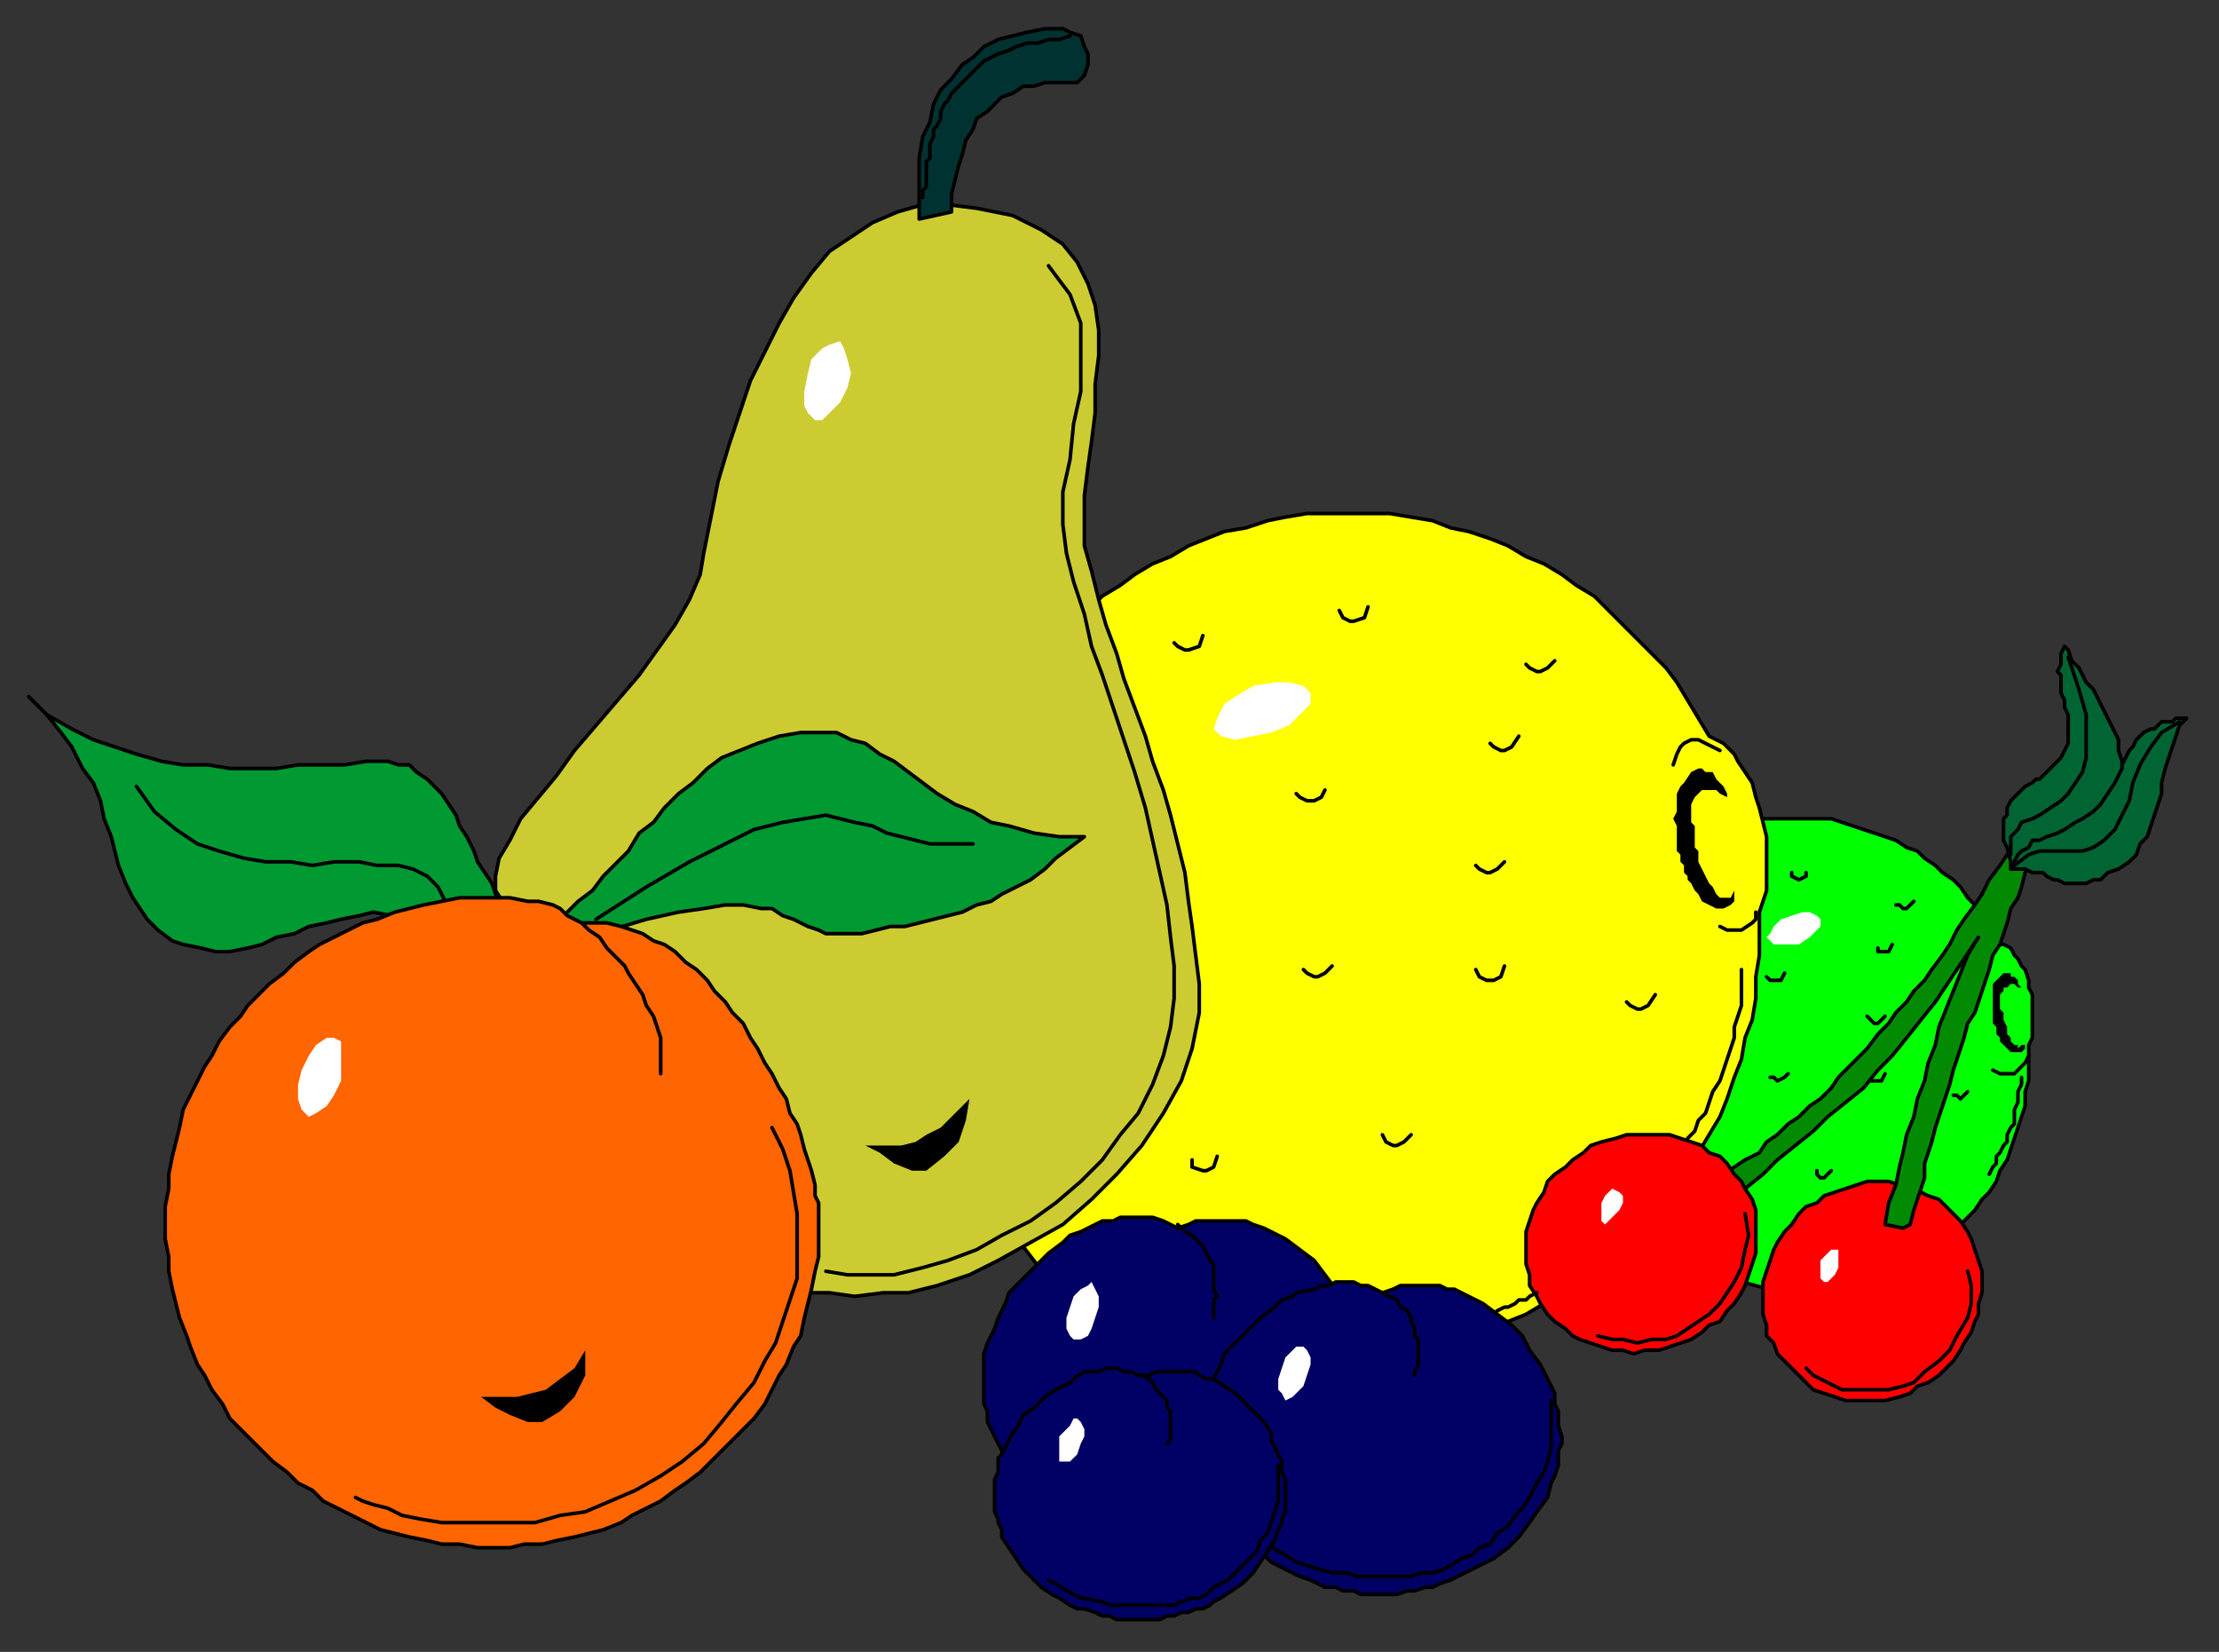 <?xml version="1.0" encoding="UTF-8" standalone="no"?>
<svg
   xmlns:dc="http://purl.org/dc/elements/1.1/"
   xmlns:cc="http://creativecommons.org/ns#"
   xmlns:rdf="http://www.w3.org/1999/02/22-rdf-syntax-ns#"
   xmlns:svg="http://www.w3.org/2000/svg"
   xmlns="http://www.w3.org/2000/svg"
   xmlns:sodipodi="http://sodipodi.sourceforge.net/DTD/sodipodi-0.dtd"
   xmlns:inkscape="http://www.inkscape.org/namespaces/inkscape"
   version="1.0"
   width="163.512mm"
   height="121.708mm"
   id="svg151"
   sodipodi:docname="FRUIT194.WMF">
  <rect width="100%" height="100%" fill="#333333" stroke="none"/>
  <sodipodi:namedview
     pagecolor="#ffffff"
     bordercolor="#666666"
     borderopacity="1"
     objecttolerance="10"
     gridtolerance="10"
     guidetolerance="10"
     inkscape:pageopacity="0"
     inkscape:pageshadow="2"
     inkscape:window-width="640"
     inkscape:window-height="480"
     id="namedview153" />
  <defs
     id="defs3">
    <pattern
       id="WMFhbasepattern"
       patternUnits="userSpaceOnUse"
       width="6"
       height="6"
       x="0"
       y="0" />
  </defs>
  <path
     style="fill:#00ff00;fill-rule:evenodd;fill-opacity:1;stroke:#000000;stroke-width:1px;stroke-linecap:round;stroke-linejoin:round;stroke-miterlimit:4;stroke-dasharray:none;stroke-opacity:1;"
     d="  M 500,361   L 504,361   L 507,361   L 510,360   L 513,360   L 516,359   L 519,358   L 522,357   L 525,356   L 528,354   L 531,353   L 534,351   L 536,350   L 539,348   L 541,346   L 544,343   L 546,341   L 548,339   L 550,337   L 552,334   L 554,332   L 556,329   L 557,326   L 559,323   L 560,320   L 561,317   L 562,314   L 563,311   L 564,308   L 564,304   L 565,301   L 565,298   L 565,294   L 565,291   L 566,289   L 566,287   L 566,285   L 566,283   L 566,279   L 566,277   L 565,275   L 565,273   L 564,270   L 563,269   L 562,267   L 561,266   L 560,264   L 558,263   L 557,263   L 556,260   L 554,257   L 552,255   L 550,252   L 548,250   L 546,247   L 544,245   L 541,243   L 539,241   L 536,239   L 534,237   L 531,236   L 528,234   L 525,233   L 522,232   L 519,231   L 516,230   L 513,229   L 510,228   L 507,228   L 504,228   L 500,228   L 497,228   L 494,228   L 490,228   L 487,229   L 484,230   L 481,231   L 478,232   L 475,233   L 472,234   L 469,236   L 466,237   L 464,239   L 461,241   L 459,243   L 446,341   L 452,348   L 500,361  z "
     id="path5" />
  <path
     style="fill:#000000;fill-rule:evenodd;fill-opacity:1;stroke:none;"
     d="  M 563,276   L 563,275   L 562,274   L 562,273   L 561,272   L 560,272   L 560,271   L 559,271   L 558,271   L 558,271   L 557,272   L 556,273   L 555,274   L 555,275   L 555,276   L 555,277   L 555,278   L 555,279   L 555,280   L 555,281   L 555,282   L 555,283   L 555,284   L 555,285   L 555,285   L 556,286   L 556,286   L 556,287   L 556,288   L 557,289   L 557,289   L 557,290   L 558,291   L 559,292   L 560,293   L 561,293   L 562,293   L 562,293   L 563,293   L 564,292   L 564,291   L 564,291   L 563,291   L 562,292   L 562,291   L 561,291   L 560,290   L 560,289   L 559,288   L 559,287   L 559,286   L 558,284   L 558,283   L 558,282   L 558,282   L 557,281   L 557,280   L 557,279   L 557,279   L 557,278   L 557,277   L 557,277   L 558,276   L 558,275   L 559,275   L 560,274   L 560,274   L 561,274   L 562,275   L 563,275   L 563,276  z "
     id="path7" />
  <path
     style="fill:none;stroke:#000000;stroke-width:1px;stroke-linecap:round;stroke-linejoin:round;stroke-miterlimit:4;stroke-dasharray:none;stroke-opacity:1;"
     d="  M 523,264   L 523,265   L 524,265   L 525,265   L 526,265   L 527,263  "
     id="path9" />
  <path
     style="fill:none;stroke:#000000;stroke-width:1px;stroke-linecap:round;stroke-linejoin:round;stroke-miterlimit:4;stroke-dasharray:none;stroke-opacity:1;"
     d="  M 528,252   L 529,252   L 530,253   L 531,253   L 532,252   L 533,251  "
     id="path11" />
  <path
     style="fill:none;stroke:#000000;stroke-width:1px;stroke-linecap:round;stroke-linejoin:round;stroke-miterlimit:4;stroke-dasharray:none;stroke-opacity:1;"
     d="  M 499,243   L 499,244   L 501,245   L 501,245   L 503,244   L 503,243  "
     id="path13" />
  <path
     style="fill:none;stroke:#000000;stroke-width:1px;stroke-linecap:round;stroke-linejoin:round;stroke-miterlimit:4;stroke-dasharray:none;stroke-opacity:1;"
     d="  M 473,248   L 473,248   L 474,249   L 475,249   L 476,249   L 477,247  "
     id="path15" />
  <path
     style="fill:none;stroke:#000000;stroke-width:1px;stroke-linecap:round;stroke-linejoin:round;stroke-miterlimit:4;stroke-dasharray:none;stroke-opacity:1;"
     d="  M 492,272   L 493,273   L 494,273   L 495,273   L 496,273   L 497,271  "
     id="path17" />
  <path
     style="fill:none;stroke:#000000;stroke-width:1px;stroke-linecap:round;stroke-linejoin:round;stroke-miterlimit:4;stroke-dasharray:none;stroke-opacity:1;"
     d="  M 520,283   L 521,284   L 522,285   L 523,285   L 524,284   L 525,283  "
     id="path19" />
  <path
     style="fill:none;stroke:#000000;stroke-width:1px;stroke-linecap:round;stroke-linejoin:round;stroke-miterlimit:4;stroke-dasharray:none;stroke-opacity:1;"
     d="  M 493,300   L 494,300   L 495,301   L 495,301   L 497,300   L 498,299  "
     id="path21" />
  <path
     style="fill:none;stroke:#000000;stroke-width:1px;stroke-linecap:round;stroke-linejoin:round;stroke-miterlimit:4;stroke-dasharray:none;stroke-opacity:1;"
     d="  M 475,330   L 476,331   L 477,332   L 478,332   L 479,331   L 480,330  "
     id="path23" />
  <path
     style="fill:none;stroke:#000000;stroke-width:1px;stroke-linecap:round;stroke-linejoin:round;stroke-miterlimit:4;stroke-dasharray:none;stroke-opacity:1;"
     d="  M 506,326   L 506,327   L 507,328   L 508,328   L 509,327   L 510,326  "
     id="path25" />
  <path
     style="fill:none;stroke:#000000;stroke-width:1px;stroke-linecap:round;stroke-linejoin:round;stroke-miterlimit:4;stroke-dasharray:none;stroke-opacity:1;"
     d="  M 521,300   L 521,301   L 522,301   L 523,301   L 524,301   L 525,299  "
     id="path27" />
  <path
     style="fill:none;stroke:#000000;stroke-width:1px;stroke-linecap:round;stroke-linejoin:round;stroke-miterlimit:4;stroke-dasharray:none;stroke-opacity:1;"
     d="  M 544,305   L 545,305   L 546,306   L 546,306   L 547,305   L 548,304  "
     id="path29" />
  <path
     style="fill:#ffffff;fill-rule:evenodd;fill-opacity:1;stroke:none;"
     d="  M 492,261   L 494,263   L 496,263   L 498,263   L 501,263   L 504,261   L 506,259   L 507,258   L 507,256   L 506,255   L 504,254   L 502,254   L 499,255   L 496,256   L 494,258   L 493,260   L 492,261  z "
     id="path31" />
  <path
     style="fill:none;stroke:#000000;stroke-width:1px;stroke-linecap:round;stroke-linejoin:round;stroke-miterlimit:4;stroke-dasharray:none;stroke-opacity:1;"
     d="  M 503,359   L 504,359   L 504,359   L 505,358   L 506,358   L 507,358   L 508,358   L 509,358   L 509,358   L 510,358   L 511,358   L 512,358   L 513,357   L 514,357   L 515,357   L 516,357   L 516,357   L 517,356   L 518,356   L 519,356   L 520,355   L 521,355   L 522,355   L 522,355   L 523,354   L 524,354   L 525,354   L 525,353   L 526,353   L 527,352   L 528,352   L 529,352   L 530,351  "
     id="path33" />
  <path
     style="fill:none;stroke:#000000;stroke-width:1px;stroke-linecap:round;stroke-linejoin:round;stroke-miterlimit:4;stroke-dasharray:none;stroke-opacity:1;"
     d="  M 554,327   L 555,325   L 556,324   L 556,322   L 557,321   L 558,319   L 559,318   L 559,316   L 560,314   L 561,313   L 561,311   L 561,309   L 562,307   L 562,305   L 562,304   L 563,302   L 563,300  "
     id="path35" />
  <path
     style="fill:#ffff00;fill-rule:evenodd;fill-opacity:1;stroke:#000000;stroke-width:1px;stroke-linecap:round;stroke-linejoin:round;stroke-miterlimit:4;stroke-dasharray:none;stroke-opacity:1;"
     d="  M 376,377   L 381,377   L 387,377   L 393,376   L 399,375   L 404,374   L 409,373   L 415,371   L 420,368   L 425,366   L 430,363   L 435,361   L 439,357   L 444,354   L 448,351   L 452,347   L 456,343   L 460,339   L 464,335   L 467,330   L 470,326   L 473,321   L 476,316   L 479,311   L 481,306   L 483,300   L 485,295   L 486,289   L 488,284   L 489,278   L 489,272   L 490,266   L 490,260   L 490,254   L 491,251   L 492,248   L 492,244   L 492,241   L 492,233   L 491,229   L 490,225   L 489,222   L 488,218   L 486,215   L 484,212   L 483,210   L 480,207   L 478,206   L 476,205   L 473,200   L 470,195   L 467,190   L 464,186   L 460,182   L 456,178   L 452,174   L 448,170   L 444,166   L 439,163   L 435,160   L 430,157   L 425,155   L 420,152   L 415,150   L 409,148   L 404,147   L 399,145   L 393,144   L 387,143   L 381,143   L 376,143   L 370,143   L 364,143   L 358,144   L 353,145   L 347,147   L 341,148   L 336,150   L 331,152   L 326,155   L 321,157   L 316,160   L 312,163   L 307,166   L 303,170   L 281,342   L 291,355   L 376,377  z "
     id="path37" />
  <path
     style="fill:#cccc32;fill-rule:evenodd;fill-opacity:1;stroke:#000000;stroke-width:1px;stroke-linecap:round;stroke-linejoin:round;stroke-miterlimit:4;stroke-dasharray:none;stroke-opacity:1;"
     d="  M 223,358   L 226,360   L 231,360   L 238,361   L 246,360   L 253,360   L 261,358   L 270,355   L 278,351   L 287,346   L 296,341   L 304,334   L 311,327   L 318,319   L 324,310   L 329,301   L 332,292   L 334,282   L 334,274   L 333,266   L 332,258   L 331,251   L 330,243   L 328,235   L 326,227   L 324,220   L 321,212   L 319,205   L 316,197   L 313,189   L 311,182   L 308,174   L 306,167   L 304,159   L 302,152   L 302,145   L 302,138   L 303,130   L 304,123   L 305,115   L 305,107   L 306,99   L 306,92   L 305,85   L 303,79   L 300,73   L 296,68   L 290,64   L 282,60   L 272,58   L 264,57   L 257,57   L 250,59   L 243,62   L 237,66   L 231,70   L 226,76   L 221,83   L 217,90   L 213,98   L 209,106   L 206,115   L 203,124   L 200,134   L 198,144   L 196,154   L 195,160   L 192,167   L 188,174   L 183,181   L 178,188   L 172,195   L 166,202   L 160,209   L 155,216   L 150,222   L 145,228   L 142,234   L 139,239   L 138,244   L 138,248   L 140,251   L 223,358  z "
     id="path39" />
  <path
     style="fill:#ff0000;fill-rule:evenodd;fill-opacity:1;stroke:#000000;stroke-width:1px;stroke-linecap:round;stroke-linejoin:round;stroke-miterlimit:4;stroke-dasharray:none;stroke-opacity:1;"
     d="  M 532,388   L 534,386   L 537,385   L 540,383   L 542,381   L 544,379   L 546,376   L 547,374   L 549,371   L 550,368   L 551,366   L 551,363   L 552,360   L 552,357   L 552,354   L 551,351   L 550,348   L 549,345   L 548,343   L 546,340   L 544,338   L 542,336   L 540,334   L 537,333   L 535,332   L 532,331   L 529,330   L 526,329   L 523,329   L 520,329   L 517,330   L 514,331   L 511,332   L 508,333   L 506,335   L 503,336   L 501,338   L 499,341   L 497,343   L 495,346   L 494,348   L 493,351   L 492,354   L 491,357   L 491,360   L 491,363   L 491,366   L 492,369   L 492,372   L 494,374   L 495,377   L 497,379   L 499,381   L 501,383   L 503,385   L 505,387   L 508,388   L 511,389   L 514,390   L 517,390   L 520,390   L 523,390   L 525,390   L 529,389   L 532,388  z "
     id="path41" />
  <path
     style="fill:#000000;fill-rule:evenodd;fill-opacity:1;stroke:none;"
     d="  M 481,222   L 481,221   L 480,219   L 479,218   L 478,217   L 477,215   L 475,215   L 474,214   L 473,214   L 473,214   L 471,215   L 469,218   L 468,219   L 467,221   L 467,222   L 467,224   L 467,226   L 466,228   L 467,230   L 467,232   L 467,234   L 467,235   L 467,237   L 468,238   L 468,239   L 468,240   L 469,241   L 469,243   L 470,244   L 470,245   L 471,246   L 472,248   L 473,249   L 474,251   L 476,252   L 478,253   L 479,253   L 480,253   L 482,252   L 483,251   L 483,250   L 483,248   L 482,250   L 480,250   L 479,250   L 478,249   L 477,247   L 476,246   L 475,244   L 474,242   L 473,240   L 473,237   L 472,236   L 472,234   L 472,233   L 472,232   L 472,230   L 471,229   L 471,228   L 471,226   L 471,225   L 471,224   L 472,222   L 473,221   L 474,220   L 476,220   L 477,220   L 478,220   L 479,221   L 481,222   L 481,222  z "
     id="path43" />
  <path
     style="fill:none;stroke:#000000;stroke-width:1px;stroke-linecap:round;stroke-linejoin:round;stroke-miterlimit:4;stroke-dasharray:none;stroke-opacity:1;"
     d="  M 415,207   L 416,208   L 418,209   L 419,209   L 421,208   L 423,205  "
     id="path45" />
  <path
     style="fill:none;stroke:#000000;stroke-width:1px;stroke-linecap:round;stroke-linejoin:round;stroke-miterlimit:4;stroke-dasharray:none;stroke-opacity:1;"
     d="  M 425,185   L 426,186   L 428,187   L 429,187   L 431,186   L 433,184  "
     id="path47" />
  <path
     style="fill:none;stroke:#000000;stroke-width:1px;stroke-linecap:round;stroke-linejoin:round;stroke-miterlimit:4;stroke-dasharray:none;stroke-opacity:1;"
     d="  M 373,170   L 374,172   L 376,173   L 377,173   L 380,172   L 381,169  "
     id="path49" />
  <path
     style="fill:none;stroke:#000000;stroke-width:1px;stroke-linecap:round;stroke-linejoin:round;stroke-miterlimit:4;stroke-dasharray:none;stroke-opacity:1;"
     d="  M 327,179   L 328,180   L 330,181   L 331,181   L 334,180   L 335,177  "
     id="path51" />
  <path
     style="fill:none;stroke:#000000;stroke-width:1px;stroke-linecap:round;stroke-linejoin:round;stroke-miterlimit:4;stroke-dasharray:none;stroke-opacity:1;"
     d="  M 361,221   L 362,222   L 364,223   L 366,223   L 368,222   L 369,220  "
     id="path53" />
  <path
     style="fill:none;stroke:#000000;stroke-width:1px;stroke-linecap:round;stroke-linejoin:round;stroke-miterlimit:4;stroke-dasharray:none;stroke-opacity:1;"
     d="  M 411,241   L 412,242   L 414,243   L 415,243   L 417,242   L 419,240  "
     id="path55" />
  <path
     style="fill:none;stroke:#000000;stroke-width:1px;stroke-linecap:round;stroke-linejoin:round;stroke-miterlimit:4;stroke-dasharray:none;stroke-opacity:1;"
     d="  M 363,270   L 364,271   L 366,272   L 367,272   L 369,271   L 371,269  "
     id="path57" />
  <path
     style="fill:none;stroke:#000000;stroke-width:1px;stroke-linecap:round;stroke-linejoin:round;stroke-miterlimit:4;stroke-dasharray:none;stroke-opacity:1;"
     d="  M 332,323   L 332,325   L 335,326   L 336,326   L 338,325   L 339,322  "
     id="path59" />
  <path
     style="fill:none;stroke:#000000;stroke-width:1px;stroke-linecap:round;stroke-linejoin:round;stroke-miterlimit:4;stroke-dasharray:none;stroke-opacity:1;"
     d="  M 385,316   L 386,318   L 388,319   L 389,319   L 391,318   L 393,316  "
     id="path61" />
  <path
     style="fill:none;stroke:#000000;stroke-width:1px;stroke-linecap:round;stroke-linejoin:round;stroke-miterlimit:4;stroke-dasharray:none;stroke-opacity:1;"
     d="  M 411,270   L 412,272   L 414,273   L 416,273   L 418,272   L 419,269  "
     id="path63" />
  <path
     style="fill:none;stroke:#000000;stroke-width:1px;stroke-linecap:round;stroke-linejoin:round;stroke-miterlimit:4;stroke-dasharray:none;stroke-opacity:1;"
     d="  M 453,279   L 454,280   L 456,281   L 457,281   L 459,280   L 461,277  "
     id="path65" />
  <path
     style="fill:#003232;fill-rule:evenodd;fill-opacity:1;stroke:#000000;stroke-width:1px;stroke-linecap:round;stroke-linejoin:round;stroke-miterlimit:4;stroke-dasharray:none;stroke-opacity:1;"
     d="  M 256,61   L 256,55   L 256,49   L 256,44   L 257,38   L 259,34   L 260,29   L 262,25   L 265,22   L 268,18   L 271,16   L 274,13   L 278,11   L 282,10   L 286,9   L 291,8   L 296,8   L 298,9   L 301,10   L 302,13   L 303,15   L 303,18   L 302,21   L 300,23   L 298,23   L 295,23   L 291,23   L 288,24   L 285,24   L 282,26   L 279,27   L 277,29   L 275,31   L 272,33   L 271,36   L 269,39   L 268,43   L 267,46   L 266,50   L 265,54   L 265,59   L 256,61  z "
     id="path67" />
  <path
     style="fill:#ffffff;fill-rule:evenodd;fill-opacity:1;stroke:none;"
     d="  M 227,117   L 229,117   L 231,115   L 234,112   L 236,108   L 237,104   L 236,100   L 235,97   L 234,95   L 231,96   L 229,97   L 226,100   L 225,104   L 224,109   L 224,113   L 225,115   L 227,117  z "
     id="path69" />
  <path
     style="fill:#ffffff;fill-rule:evenodd;fill-opacity:1;stroke:none;"
     d="  M 338,203   L 340,205   L 344,206   L 349,205   L 354,204   L 359,202   L 362,199   L 365,196   L 365,193   L 363,191   L 359,190   L 355,190   L 349,191   L 344,194   L 341,196   L 339,200   L 338,203  z "
     id="path71" />
  <path
     style="fill:#ffffff;fill-rule:evenodd;fill-opacity:1;stroke:none;"
     d="  M 508,357   L 509,357   L 511,355   L 512,353   L 512,351   L 512,349   L 512,348   L 510,348   L 508,350   L 507,351   L 507,353   L 507,355   L 507,356   L 508,357  z "
     id="path73" />
  <path
     style="fill:#000000;fill-rule:evenodd;fill-opacity:1;stroke:none;"
     d="  M 270,306   L 266,310   L 262,314   L 258,316   L 255,318   L 251,319   L 247,319   L 244,319   L 241,319   L 245,321   L 249,324   L 254,326   L 258,326   L 263,322   L 267,318   L 269,312   L 270,306  z "
     id="path75" />
  <path
     style="fill:#009932;fill-rule:evenodd;fill-opacity:1;stroke:#000000;stroke-width:1px;stroke-linecap:round;stroke-linejoin:round;stroke-miterlimit:4;stroke-dasharray:none;stroke-opacity:1;"
     d="  M 8,194   L 13,199   L 17,204   L 20,208   L 23,214   L 26,218   L 28,223   L 29,228   L 31,233   L 32,237   L 33,241   L 35,246   L 37,250   L 39,253   L 41,256   L 44,259   L 48,262   L 51,263   L 56,264   L 60,265   L 64,265   L 69,264   L 73,263   L 77,261   L 82,260   L 86,258   L 91,257   L 95,256   L 100,255   L 104,254   L 109,255   L 113,255   L 117,257   L 140,252   L 138,249   L 137,246   L 135,243   L 133,240   L 132,237   L 130,233   L 128,230   L 127,227   L 125,224   L 123,221   L 121,219   L 119,217   L 116,215   L 114,213   L 111,213   L 108,212   L 102,212   L 96,213   L 90,213   L 83,213   L 77,214   L 71,214   L 64,214   L 58,213   L 51,213   L 45,212   L 38,210   L 32,208   L 26,206   L 20,203   L 13,199   L 8,194  z "
     id="path77" />
  <path
     style="fill:none;stroke:#000000;stroke-width:1px;stroke-linecap:round;stroke-linejoin:round;stroke-miterlimit:4;stroke-dasharray:none;stroke-opacity:1;"
     d="  M 38,219   L 43,226   L 49,231   L 55,235   L 61,237   L 68,239   L 74,240   L 81,240   L 87,241   L 93,240   L 100,240   L 105,241   L 111,241   L 115,242   L 119,244   L 122,247   L 124,251  "
     id="path79" />
  <path
     style="fill:#009932;fill-rule:evenodd;fill-opacity:1;stroke:#000000;stroke-width:1px;stroke-linecap:round;stroke-linejoin:round;stroke-miterlimit:4;stroke-dasharray:none;stroke-opacity:1;"
     d="  M 160,259   L 170,259   L 180,256   L 189,254   L 196,253   L 202,252   L 207,252   L 212,253   L 215,253   L 218,255   L 221,256   L 223,257   L 225,258   L 228,259   L 230,260   L 233,260   L 236,260   L 240,260   L 244,259   L 248,258   L 252,258   L 256,257   L 260,256   L 264,255   L 268,254   L 272,252   L 276,251   L 279,249   L 283,247   L 287,245   L 291,242   L 294,239   L 298,236   L 302,233   L 295,233   L 288,232   L 281,230   L 276,229   L 271,226   L 266,224   L 261,221   L 257,218   L 253,215   L 249,212   L 245,210   L 241,207   L 237,206   L 233,204   L 228,204   L 223,204   L 217,205   L 211,207   L 206,209   L 201,211   L 197,214   L 193,218   L 189,221   L 185,225   L 182,229   L 178,232   L 175,237   L 172,240   L 168,244   L 165,248   L 161,251   L 157,255   L 160,259  z "
     id="path81" />
  <path
     style="fill:none;stroke:#000000;stroke-width:1px;stroke-linecap:round;stroke-linejoin:round;stroke-miterlimit:4;stroke-dasharray:none;stroke-opacity:1;"
     d="  M 271,235   L 265,235   L 259,235   L 255,234   L 251,233   L 247,232   L 243,230   L 238,229   L 234,228   L 230,227   L 224,228   L 218,229   L 210,231   L 202,235   L 192,240   L 180,247   L 166,256  "
     id="path83" />
  <path
     style="fill:#028a02;fill-rule:evenodd;fill-opacity:1;stroke:#000000;stroke-width:1px;stroke-linecap:round;stroke-linejoin:round;stroke-miterlimit:4;stroke-dasharray:none;stroke-opacity:1;"
     d="  M 477,329   L 480,327   L 483,325   L 486,323   L 490,321   L 492,318   L 495,316   L 498,313   L 501,311   L 504,308   L 507,306   L 510,303   L 512,300   L 515,297   L 518,294   L 520,292   L 523,288   L 526,285   L 528,282   L 531,279   L 533,276   L 536,273   L 538,270   L 541,266   L 543,263   L 545,259   L 547,256   L 550,252   L 552,249   L 554,245   L 557,241   L 559,238   L 561,234   L 567,237   L 564,243   L 563,247   L 562,250   L 560,253   L 559,257   L 558,260   L 557,263   L 555,266   L 554,270   L 553,273   L 552,276   L 551,279   L 550,282   L 548,285   L 547,289   L 546,292   L 545,295   L 544,298   L 543,302   L 542,305   L 541,308   L 540,311   L 539,314   L 538,318   L 537,321   L 536,324   L 536,328   L 535,331   L 534,334   L 533,337   L 532,341   L 530,342   L 525,341   L 526,335   L 528,330   L 529,325   L 530,321   L 531,316   L 533,311   L 534,306   L 536,301   L 537,296   L 539,291   L 540,286   L 542,281   L 544,276   L 546,271   L 548,266   L 551,261   L 547,267   L 543,273   L 539,279   L 535,284   L 531,289   L 527,294   L 523,298   L 519,303   L 514,307   L 509,311   L 505,315   L 500,319   L 495,323   L 491,327   L 486,331   L 481,335   L 477,329  z "
     id="path85" />
  <path
     style="fill:#ff0000;fill-rule:evenodd;fill-opacity:1;stroke:#000000;stroke-width:1px;stroke-linecap:round;stroke-linejoin:round;stroke-miterlimit:4;stroke-dasharray:none;stroke-opacity:1;"
     d="  M 468,374   L 471,373   L 474,371   L 476,369   L 479,368   L 481,365   L 483,363   L 485,360   L 486,358   L 487,355   L 488,352   L 489,349   L 489,346   L 489,343   L 489,340   L 489,337   L 488,334   L 486,331   L 485,329   L 483,327   L 481,324   L 479,322   L 476,321   L 474,319   L 471,318   L 468,317   L 465,316   L 462,316   L 459,316   L 456,316   L 453,316   L 450,317   L 446,318   L 443,319   L 441,321   L 438,323   L 436,325   L 433,327   L 431,329   L 430,332   L 428,335   L 427,337   L 426,340   L 425,343   L 425,346   L 425,349   L 425,352   L 426,355   L 426,358   L 428,361   L 429,363   L 431,366   L 433,368   L 436,370   L 438,372   L 440,373   L 443,374   L 446,375   L 449,376   L 452,376   L 455,377   L 458,376   L 462,376   L 465,375   L 468,374  z "
     id="path87" />
  <path
     style="fill:#006532;fill-rule:evenodd;fill-opacity:1;stroke:#000000;stroke-width:1px;stroke-linecap:round;stroke-linejoin:round;stroke-miterlimit:4;stroke-dasharray:none;stroke-opacity:1;"
     d="  M 609,200   L 608,201   L 607,202   L 606,205   L 605,208   L 604,211   L 603,214   L 602,218   L 602,221   L 601,224   L 600,227   L 599,230   L 598,233   L 596,235   L 595,238   L 593,240   L 590,242   L 587,243   L 586,244   L 585,245   L 583,245   L 581,246   L 579,246   L 578,246   L 576,246   L 575,246   L 573,245   L 572,245   L 570,244   L 569,243   L 567,243   L 566,243   L 564,242   L 562,242   L 560,242   L 560,240   L 559,236   L 558,234   L 558,232   L 558,231   L 558,230   L 558,228   L 559,227   L 559,225   L 560,223   L 561,222   L 562,221   L 563,220   L 564,219   L 566,218   L 567,217   L 568,217   L 569,216   L 570,215   L 571,214   L 573,212   L 574,211   L 575,209   L 576,207   L 576,206   L 576,204   L 576,202   L 576,201   L 576,199   L 575,197   L 575,195   L 574,193   L 574,192   L 574,190   L 574,188   L 573,187   L 574,185   L 574,183   L 574,182   L 575,180   L 576,181   L 577,184   L 579,186   L 580,188   L 581,190   L 583,192   L 584,194   L 585,196   L 586,198   L 587,200   L 588,202   L 589,204   L 590,206   L 590,209   L 591,212   L 591,214   L 591,213   L 592,211   L 593,209   L 594,208   L 595,206   L 596,205   L 597,204   L 599,203   L 600,203   L 601,202   L 602,201   L 604,201   L 605,201   L 606,200   L 607,200   L 609,200  z "
     id="path89" />
  <path
     style="fill:none;stroke:#000000;stroke-width:1px;stroke-linecap:round;stroke-linejoin:round;stroke-miterlimit:4;stroke-dasharray:none;stroke-opacity:1;"
     d="  M 591,214   L 589,218   L 587,221   L 585,224   L 583,226   L 580,228   L 578,229   L 575,231   L 573,232   L 570,233   L 568,234   L 566,234   L 565,236   L 563,237   L 562,238   L 560,242  "
     id="path91" />
  <path
     style="fill:none;stroke:#000000;stroke-width:1px;stroke-linecap:round;stroke-linejoin:round;stroke-miterlimit:4;stroke-dasharray:none;stroke-opacity:1;"
     d="  M 298,10   L 295,11   L 292,11   L 289,12   L 286,12   L 283,13   L 281,14   L 278,15   L 276,16   L 274,17   L 272,19   L 271,20   L 269,22   L 268,23   L 266,25   L 265,26   L 264,28   L 263,29   L 262,31   L 262,33   L 261,35   L 260,36   L 260,38   L 259,40   L 259,42   L 259,44   L 258,45   L 258,47   L 258,49   L 258,50   L 258,52   L 257,53   L 257,55  "
     id="path93" />
  <path
     style="fill:#ffffff;fill-rule:evenodd;fill-opacity:1;stroke:none;"
     d="  M 447,341   L 448,340   L 450,338   L 451,337   L 452,335   L 452,333   L 451,332   L 449,331   L 448,332   L 447,333   L 446,335   L 446,337   L 446,339   L 446,340   L 447,341  z "
     id="path95" />
  <path
     style="fill:#ff6500;fill-rule:evenodd;fill-opacity:1;stroke:#000000;stroke-width:1px;stroke-linecap:round;stroke-linejoin:round;stroke-miterlimit:4;stroke-dasharray:none;stroke-opacity:1;"
     d="  M 137,431   L 142,431   L 146,430   L 151,430   L 155,429   L 160,428   L 164,427   L 168,426   L 173,424   L 176,422   L 180,420   L 184,418   L 188,415   L 191,413   L 195,410   L 198,407   L 201,404   L 204,401   L 207,398   L 210,395   L 213,391   L 215,387   L 217,383   L 219,380   L 221,375   L 223,372   L 224,367   L 225,363   L 226,359   L 227,354   L 228,350   L 228,345   L 228,340   L 228,338   L 228,335   L 227,333   L 227,330   L 226,326   L 225,323   L 224,320   L 223,316   L 222,313   L 220,310   L 219,306   L 217,303   L 215,299   L 213,296   L 211,292   L 209,289   L 207,285   L 204,282   L 202,279   L 199,276   L 197,273   L 194,270   L 191,268   L 188,265   L 185,263   L 182,262   L 179,260   L 176,259   L 173,258   L 169,257   L 166,257   L 162,257   L 158,255   L 156,253   L 154,252   L 150,251   L 147,251   L 142,250   L 137,250   L 132,250   L 128,250   L 123,251   L 118,252   L 114,253   L 110,254   L 105,256   L 101,257   L 97,259   L 93,261   L 89,263   L 86,265   L 82,268   L 79,271   L 75,274   L 72,277   L 69,280   L 67,283   L 64,286   L 61,290   L 59,294   L 57,297   L 55,301   L 53,305   L 51,309   L 50,314   L 49,318   L 48,322   L 47,327   L 47,331   L 46,336   L 46,340   L 46,345   L 47,350   L 47,354   L 48,359   L 49,363   L 50,367   L 52,372   L 53,375   L 55,380   L 57,383   L 59,387   L 62,391   L 64,395   L 67,398   L 70,401   L 73,404   L 76,407   L 80,410   L 83,413   L 87,415   L 90,418   L 94,420   L 98,422   L 102,424   L 106,426   L 110,427   L 114,428   L 119,429   L 123,430   L 128,430   L 133,431   L 137,431  z "
     id="path97" />
  <path
     style="fill:#ffffff;fill-rule:evenodd;fill-opacity:1;stroke:none;"
     d="  M 86,311   L 88,310   L 91,308   L 93,305   L 95,301   L 95,297   L 95,293   L 95,290   L 93,289   L 91,289   L 88,291   L 86,294   L 84,298   L 83,302   L 83,306   L 84,309   L 86,311  z "
     id="path99" />
  <path
     style="fill:none;stroke:#000000;stroke-width:1px;stroke-linecap:round;stroke-linejoin:round;stroke-miterlimit:4;stroke-dasharray:none;stroke-opacity:1;"
     d="  M 162,257   L 164,259   L 167,261   L 169,264   L 171,266   L 174,269   L 175,271   L 177,274   L 179,277   L 180,280   L 182,283   L 183,286   L 184,289   L 184,291   L 184,294   L 184,296   L 184,299  "
     id="path101" />
  <path
     style="fill:#000000;fill-rule:evenodd;fill-opacity:1;stroke:none;"
     d="  M 163,376   L 160,381   L 156,384   L 152,387   L 148,388   L 144,389   L 140,389   L 137,389   L 134,389   L 138,392   L 142,394   L 147,396   L 151,396   L 156,393   L 160,389   L 163,383   L 163,376  z "
     id="path103" />
  <path
     style="fill:none;stroke:#000000;stroke-width:1px;stroke-linecap:round;stroke-linejoin:round;stroke-miterlimit:4;stroke-dasharray:none;stroke-opacity:1;"
     d="  M 445,372   L 449,373   L 452,373   L 456,374   L 460,373   L 464,373   L 467,372   L 470,370   L 473,368   L 476,366   L 479,363   L 481,360   L 483,357   L 485,353   L 486,348   L 487,344   L 486,338  "
     id="path105" />
  <path
     style="fill:none;stroke:#000000;stroke-width:1px;stroke-linecap:round;stroke-linejoin:round;stroke-miterlimit:4;stroke-dasharray:none;stroke-opacity:1;"
     d="  M 503,381   L 505,383   L 509,385   L 513,387   L 517,387   L 522,387   L 526,387   L 530,386   L 533,385   L 536,382   L 540,379   L 543,376   L 545,372   L 548,367   L 549,363   L 549,358   L 548,354  "
     id="path107" />
  <path
     style="fill:none;stroke:#000000;stroke-width:1px;stroke-linecap:round;stroke-linejoin:round;stroke-miterlimit:4;stroke-dasharray:none;stroke-opacity:1;"
     d="  M 607,201   L 602,204   L 599,208   L 596,213   L 594,218   L 593,223   L 591,227   L 589,231   L 586,234   L 583,236   L 580,237   L 577,237   L 574,237   L 571,237   L 568,237   L 565,238   L 561,241  "
     id="path109" />
  <path
     style="fill:none;stroke:#000000;stroke-width:1px;stroke-linecap:round;stroke-linejoin:round;stroke-miterlimit:4;stroke-dasharray:none;stroke-opacity:1;"
     d="  M 576,183   L 579,192   L 581,199   L 581,205   L 581,211   L 580,215   L 578,218   L 576,221   L 574,223   L 571,225   L 568,227   L 566,228   L 563,229   L 562,231   L 560,233   L 560,235   L 560,238  "
     id="path111" />
  <path
     style="fill:none;stroke:#000000;stroke-width:1px;stroke-linecap:round;stroke-linejoin:round;stroke-miterlimit:4;stroke-dasharray:none;stroke-opacity:1;"
     d="  M 479,209   L 477,208   L 475,207   L 473,206   L 471,206   L 469,207   L 468,208   L 467,210   L 466,213  "
     id="path113" />
  <path
     style="fill:none;stroke:#000000;stroke-width:1px;stroke-linecap:round;stroke-linejoin:round;stroke-miterlimit:4;stroke-dasharray:none;stroke-opacity:1;"
     d="  M 489,254   L 489,256   L 488,257   L 485,259   L 484,259   L 483,259   L 481,259   L 479,258  "
     id="path115" />
  <path
     style="fill:none;stroke:#000000;stroke-width:1px;stroke-linecap:round;stroke-linejoin:round;stroke-miterlimit:4;stroke-dasharray:none;stroke-opacity:1;"
     d="  M 565,294   L 564,296   L 563,297   L 561,299   L 560,299   L 558,299   L 557,299   L 555,298  "
     id="path117" />
  <path
     style="fill:none;stroke:#000000;stroke-width:1px;stroke-linecap:round;stroke-linejoin:round;stroke-miterlimit:4;stroke-dasharray:none;stroke-opacity:1;"
     d="  M 470,317   L 472,315   L 473,312   L 475,310   L 476,307   L 477,304   L 479,301   L 480,298   L 481,295   L 482,292   L 483,289   L 483,286   L 484,283   L 485,280   L 485,277   L 485,274   L 485,270  "
     id="path119" />
  <path
     style="fill:none;stroke:#000000;stroke-width:1px;stroke-linecap:round;stroke-linejoin:round;stroke-miterlimit:4;stroke-dasharray:none;stroke-opacity:1;"
     d="  M 230,354   L 236,355   L 242,355   L 249,355   L 257,353   L 264,351   L 272,348   L 279,344   L 287,340   L 294,335   L 301,329   L 307,323   L 312,316   L 317,310   L 321,302   L 324,294   L 326,286   L 327,278   L 327,269   L 326,261   L 325,252   L 323,243   L 321,234   L 319,225   L 316,215   L 313,206   L 310,197   L 307,188   L 304,180   L 302,171   L 299,162   L 297,154   L 296,146   L 296,137   L 298,128   L 299,118   L 301,109   L 301,100   L 301,90   L 298,82   L 292,74  "
     id="path121" />
  <path
     style="fill:none;stroke:#000000;stroke-width:1px;stroke-linecap:round;stroke-linejoin:round;stroke-miterlimit:4;stroke-dasharray:none;stroke-opacity:1;"
     d="  M 99,417   L 101,418   L 104,419   L 108,420   L 112,422   L 117,423   L 123,424   L 129,424   L 135,424   L 142,424   L 149,424   L 156,422   L 163,421   L 170,418   L 177,415   L 184,411   L 190,407   L 196,402   L 201,396   L 205,391   L 210,385   L 213,379   L 216,374   L 218,368   L 220,362   L 222,356   L 222,350   L 222,344   L 222,338   L 221,332   L 220,326   L 218,320   L 215,314  "
     id="path123" />
  <path
     style="fill:none;stroke:#000000;stroke-width:1px;stroke-linecap:round;stroke-linejoin:round;stroke-miterlimit:4;stroke-dasharray:none;stroke-opacity:1;"
     d="  M 380,373   L 381,373   L 383,373   L 384,373   L 386,373   L 387,373   L 389,373   L 390,373   L 392,373   L 394,372   L 395,372   L 397,372   L 398,372   L 400,371   L 401,371   L 403,370   L 404,370   L 405,370   L 407,369   L 408,369   L 410,368   L 411,368   L 413,367   L 414,366   L 416,366   L 417,365   L 419,364   L 420,364   L 422,363   L 423,362   L 425,362   L 426,361   L 428,360  "
     id="path125" />
  <path
     style="fill:#000065;fill-rule:evenodd;fill-opacity:1;stroke:#000000;stroke-width:1px;stroke-linecap:round;stroke-linejoin:round;stroke-miterlimit:4;stroke-dasharray:none;stroke-opacity:1;"
     d="  M 327,431   L 330,431   L 332,431   L 335,430   L 338,430   L 340,430   L 343,429   L 345,428   L 348,427   L 350,426   L 352,425   L 355,424   L 357,423   L 361,420   L 365,417   L 368,414   L 372,410   L 374,406   L 377,402   L 378,398   L 379,396   L 380,393   L 380,391   L 380,389   L 381,386   L 381,384   L 381,382   L 380,379   L 380,377   L 380,374   L 379,372   L 378,370   L 377,368   L 376,365   L 375,363   L 372,359   L 369,355   L 366,351   L 362,348   L 358,345   L 354,343   L 352,342   L 349,341   L 347,340   L 345,340   L 343,340   L 340,340   L 338,340   L 336,340   L 333,340   L 331,341   L 328,342   L 326,341   L 324,340   L 321,339   L 319,339   L 317,339   L 314,339   L 312,339   L 310,340   L 307,340   L 303,342   L 301,343   L 298,344   L 296,346   L 292,349   L 288,353   L 285,356   L 281,360   L 280,363   L 279,365   L 278,367   L 277,370   L 276,372   L 275,374   L 274,377   L 274,379   L 274,382   L 274,384   L 274,386   L 274,389   L 274,391   L 275,393   L 275,396   L 276,398   L 277,400   L 279,404   L 281,408   L 284,412   L 288,416   L 291,419   L 295,422   L 297,423   L 302,425   L 304,426   L 306,427   L 311,429   L 314,430   L 316,430   L 319,430   L 322,431   L 324,431   L 327,431  z "
     id="path127" />
  <path
     style="fill:#ffffff;fill-rule:evenodd;fill-opacity:1;stroke:none;"
     d="  M 299,373   L 301,373   L 303,372   L 304,370   L 305,367   L 306,364   L 306,361   L 305,359   L 304,357   L 303,358   L 301,359   L 299,361   L 298,364   L 297,367   L 297,370   L 298,372   L 299,373  z "
     id="path129" />
  <path
     style="fill:none;stroke:#000000;stroke-width:1px;stroke-linecap:round;stroke-linejoin:round;stroke-miterlimit:4;stroke-dasharray:none;stroke-opacity:1;"
     d="  M 328,341   L 330,343   L 332,344   L 334,346   L 335,347   L 336,349   L 337,351   L 338,352   L 338,354   L 338,356   L 338,357   L 338,359   L 339,361   L 338,362   L 338,364   L 338,365   L 338,367  "
     id="path131" />
  <path
     style="fill:none;stroke:#000000;stroke-width:1px;stroke-linecap:round;stroke-linejoin:round;stroke-miterlimit:4;stroke-dasharray:none;stroke-opacity:1;"
     d="  M 294,416   L 297,418   L 299,420   L 302,421   L 306,423   L 313,425   L 317,425   L 321,426   L 324,426   L 328,426   L 332,426   L 336,426   L 339,425   L 343,425   L 346,424   L 349,423   L 351,421   L 354,419   L 357,418   L 360,416   L 362,414   L 365,411   L 368,408   L 370,405   L 372,402   L 374,399   L 376,395   L 377,391   L 378,387   L 378,383   L 379,378   L 378,374  "
     id="path133" />
  <path
     style="fill:#000065;fill-rule:evenodd;fill-opacity:1;stroke:#000000;stroke-width:1px;stroke-linecap:round;stroke-linejoin:round;stroke-miterlimit:4;stroke-dasharray:none;stroke-opacity:1;"
     d="  M 384,444   L 387,444   L 389,444   L 392,443   L 394,443   L 397,442   L 399,442   L 401,441   L 404,440   L 406,439   L 408,438   L 410,437   L 412,436   L 416,434   L 420,431   L 423,428   L 426,424   L 428,421   L 431,417   L 432,413   L 433,411   L 434,408   L 434,406   L 434,404   L 435,402   L 435,400   L 434,397   L 434,395   L 434,393   L 433,391   L 433,388   L 432,386   L 431,384   L 430,382   L 429,380   L 426,376   L 424,372   L 421,369   L 417,366   L 413,363   L 409,361   L 407,360   L 405,359   L 403,359   L 401,358   L 399,358   L 397,358   L 394,358   L 392,358   L 390,358   L 388,359   L 385,360   L 383,359   L 381,358   L 379,358   L 377,357   L 375,357   L 372,357   L 370,358   L 368,358   L 366,359   L 361,360   L 360,361   L 357,362   L 355,364   L 351,367   L 348,370   L 344,374   L 341,377   L 340,380   L 339,382   L 338,384   L 337,386   L 336,388   L 335,391   L 335,393   L 334,395   L 334,397   L 334,400   L 334,402   L 334,404   L 335,406   L 335,408   L 336,411   L 336,413   L 337,415   L 339,419   L 341,422   L 344,426   L 347,429   L 351,432   L 354,435   L 356,436   L 360,438   L 362,439   L 365,440   L 369,442   L 372,442   L 374,443   L 377,443   L 379,444   L 382,444   L 384,444  z "
     id="path135" />
  <path
     style="fill:#ffffff;fill-rule:evenodd;fill-opacity:1;stroke:none;"
     d="  M 358,390   L 360,389   L 361,388   L 363,386   L 364,383   L 365,380   L 365,378   L 364,376   L 363,375   L 361,375   L 360,376   L 358,378   L 357,381   L 356,384   L 356,387   L 357,388   L 358,390  z "
     id="path137" />
  <path
     style="fill:none;stroke:#000000;stroke-width:1px;stroke-linecap:round;stroke-linejoin:round;stroke-miterlimit:4;stroke-dasharray:none;stroke-opacity:1;"
     d="  M 385,360   L 387,361   L 389,362   L 390,364   L 392,365   L 393,367   L 393,368   L 394,370   L 394,372   L 395,373   L 395,375   L 395,376   L 395,378   L 395,379   L 395,380   L 394,382   L 394,383  "
     id="path139" />
  <path
     style="fill:none;stroke:#000000;stroke-width:1px;stroke-linecap:round;stroke-linejoin:round;stroke-miterlimit:4;stroke-dasharray:none;stroke-opacity:1;"
     d="  M 353,430   L 356,432   L 358,433   L 361,435   L 364,436   L 371,438   L 375,438   L 378,439   L 382,439   L 385,439   L 389,439   L 393,439   L 396,438   L 399,438   L 402,437   L 404,436   L 407,434   L 410,433   L 412,431   L 415,430   L 417,427   L 420,425   L 422,422   L 424,420   L 426,417   L 428,413   L 430,410   L 431,407   L 432,403   L 432,399   L 432,394   L 432,390  "
     id="path141" />
  <path
     style="fill:#000065;fill-rule:evenodd;fill-opacity:1;stroke:#000000;stroke-width:1px;stroke-linecap:round;stroke-linejoin:round;stroke-miterlimit:4;stroke-dasharray:none;stroke-opacity:1;"
     d="  M 317,451   L 319,451   L 321,451   L 323,451   L 325,450   L 327,450   L 329,449   L 331,449   L 333,448   L 335,448   L 337,447   L 338,446   L 340,445   L 343,443   L 346,441   L 349,438   L 351,435   L 353,432   L 355,429   L 356,426   L 357,424   L 357,423   L 358,421   L 358,419   L 358,417   L 358,415   L 358,414   L 358,412   L 357,410   L 357,408   L 357,407   L 356,405   L 355,403   L 354,401   L 354,399   L 352,396   L 349,393   L 347,391   L 344,388   L 341,386   L 338,384   L 336,384   L 334,383   L 333,382   L 331,382   L 329,382   L 327,382   L 326,382   L 324,382   L 322,382   L 320,383   L 318,383   L 317,383   L 315,382   L 313,382   L 311,381   L 310,381   L 308,381   L 306,382   L 304,382   L 302,382   L 299,384   L 298,385   L 296,386   L 294,387   L 291,389   L 288,392   L 285,394   L 283,398   L 282,399   L 281,401   L 280,403   L 279,405   L 278,406   L 278,408   L 278,410   L 277,412   L 277,414   L 277,415   L 277,417   L 277,419   L 277,421   L 278,423   L 278,424   L 279,426   L 279,428   L 281,431   L 283,434   L 285,437   L 287,439   L 290,442   L 293,444   L 295,445   L 298,447   L 300,448   L 302,448   L 305,449   L 307,450   L 309,450   L 311,451   L 313,451   L 315,451   L 317,451  z "
     id="path143" />
  <path
     style="fill:#ffffff;fill-rule:evenodd;fill-opacity:1;stroke:none;"
     d="  M 297,407   L 298,407   L 299,406   L 300,405   L 301,402   L 302,400   L 302,398   L 301,396   L 300,395   L 299,395   L 298,397   L 297,398   L 295,400   L 295,403   L 295,405   L 295,407   L 297,407  z "
     id="path145" />
  <path
     style="fill:none;stroke:#000000;stroke-width:1px;stroke-linecap:round;stroke-linejoin:round;stroke-miterlimit:4;stroke-dasharray:none;stroke-opacity:1;"
     d="  M 318,383   L 320,384   L 321,385   L 322,387   L 323,388   L 324,389   L 325,390   L 325,392   L 326,393   L 326,394   L 326,395   L 326,397   L 326,398   L 326,399   L 326,400   L 326,401   L 325,402  "
     id="path147" />
  <path
     style="fill:none;stroke:#000000;stroke-width:1px;stroke-linecap:round;stroke-linejoin:round;stroke-miterlimit:4;stroke-dasharray:none;stroke-opacity:1;"
     d="  M 292,440   L 294,441   L 297,443   L 299,444   L 301,445   L 307,446   L 309,447   L 313,447   L 315,447   L 318,447   L 321,447   L 324,447   L 327,447   L 329,446   L 332,445   L 334,445   L 336,444   L 338,442   L 340,441   L 342,440   L 344,438   L 346,436   L 348,434   L 350,432   L 351,429   L 353,427   L 354,424   L 355,421   L 356,418   L 356,415   L 356,411   L 356,408  "
     id="path149" />
</svg>
